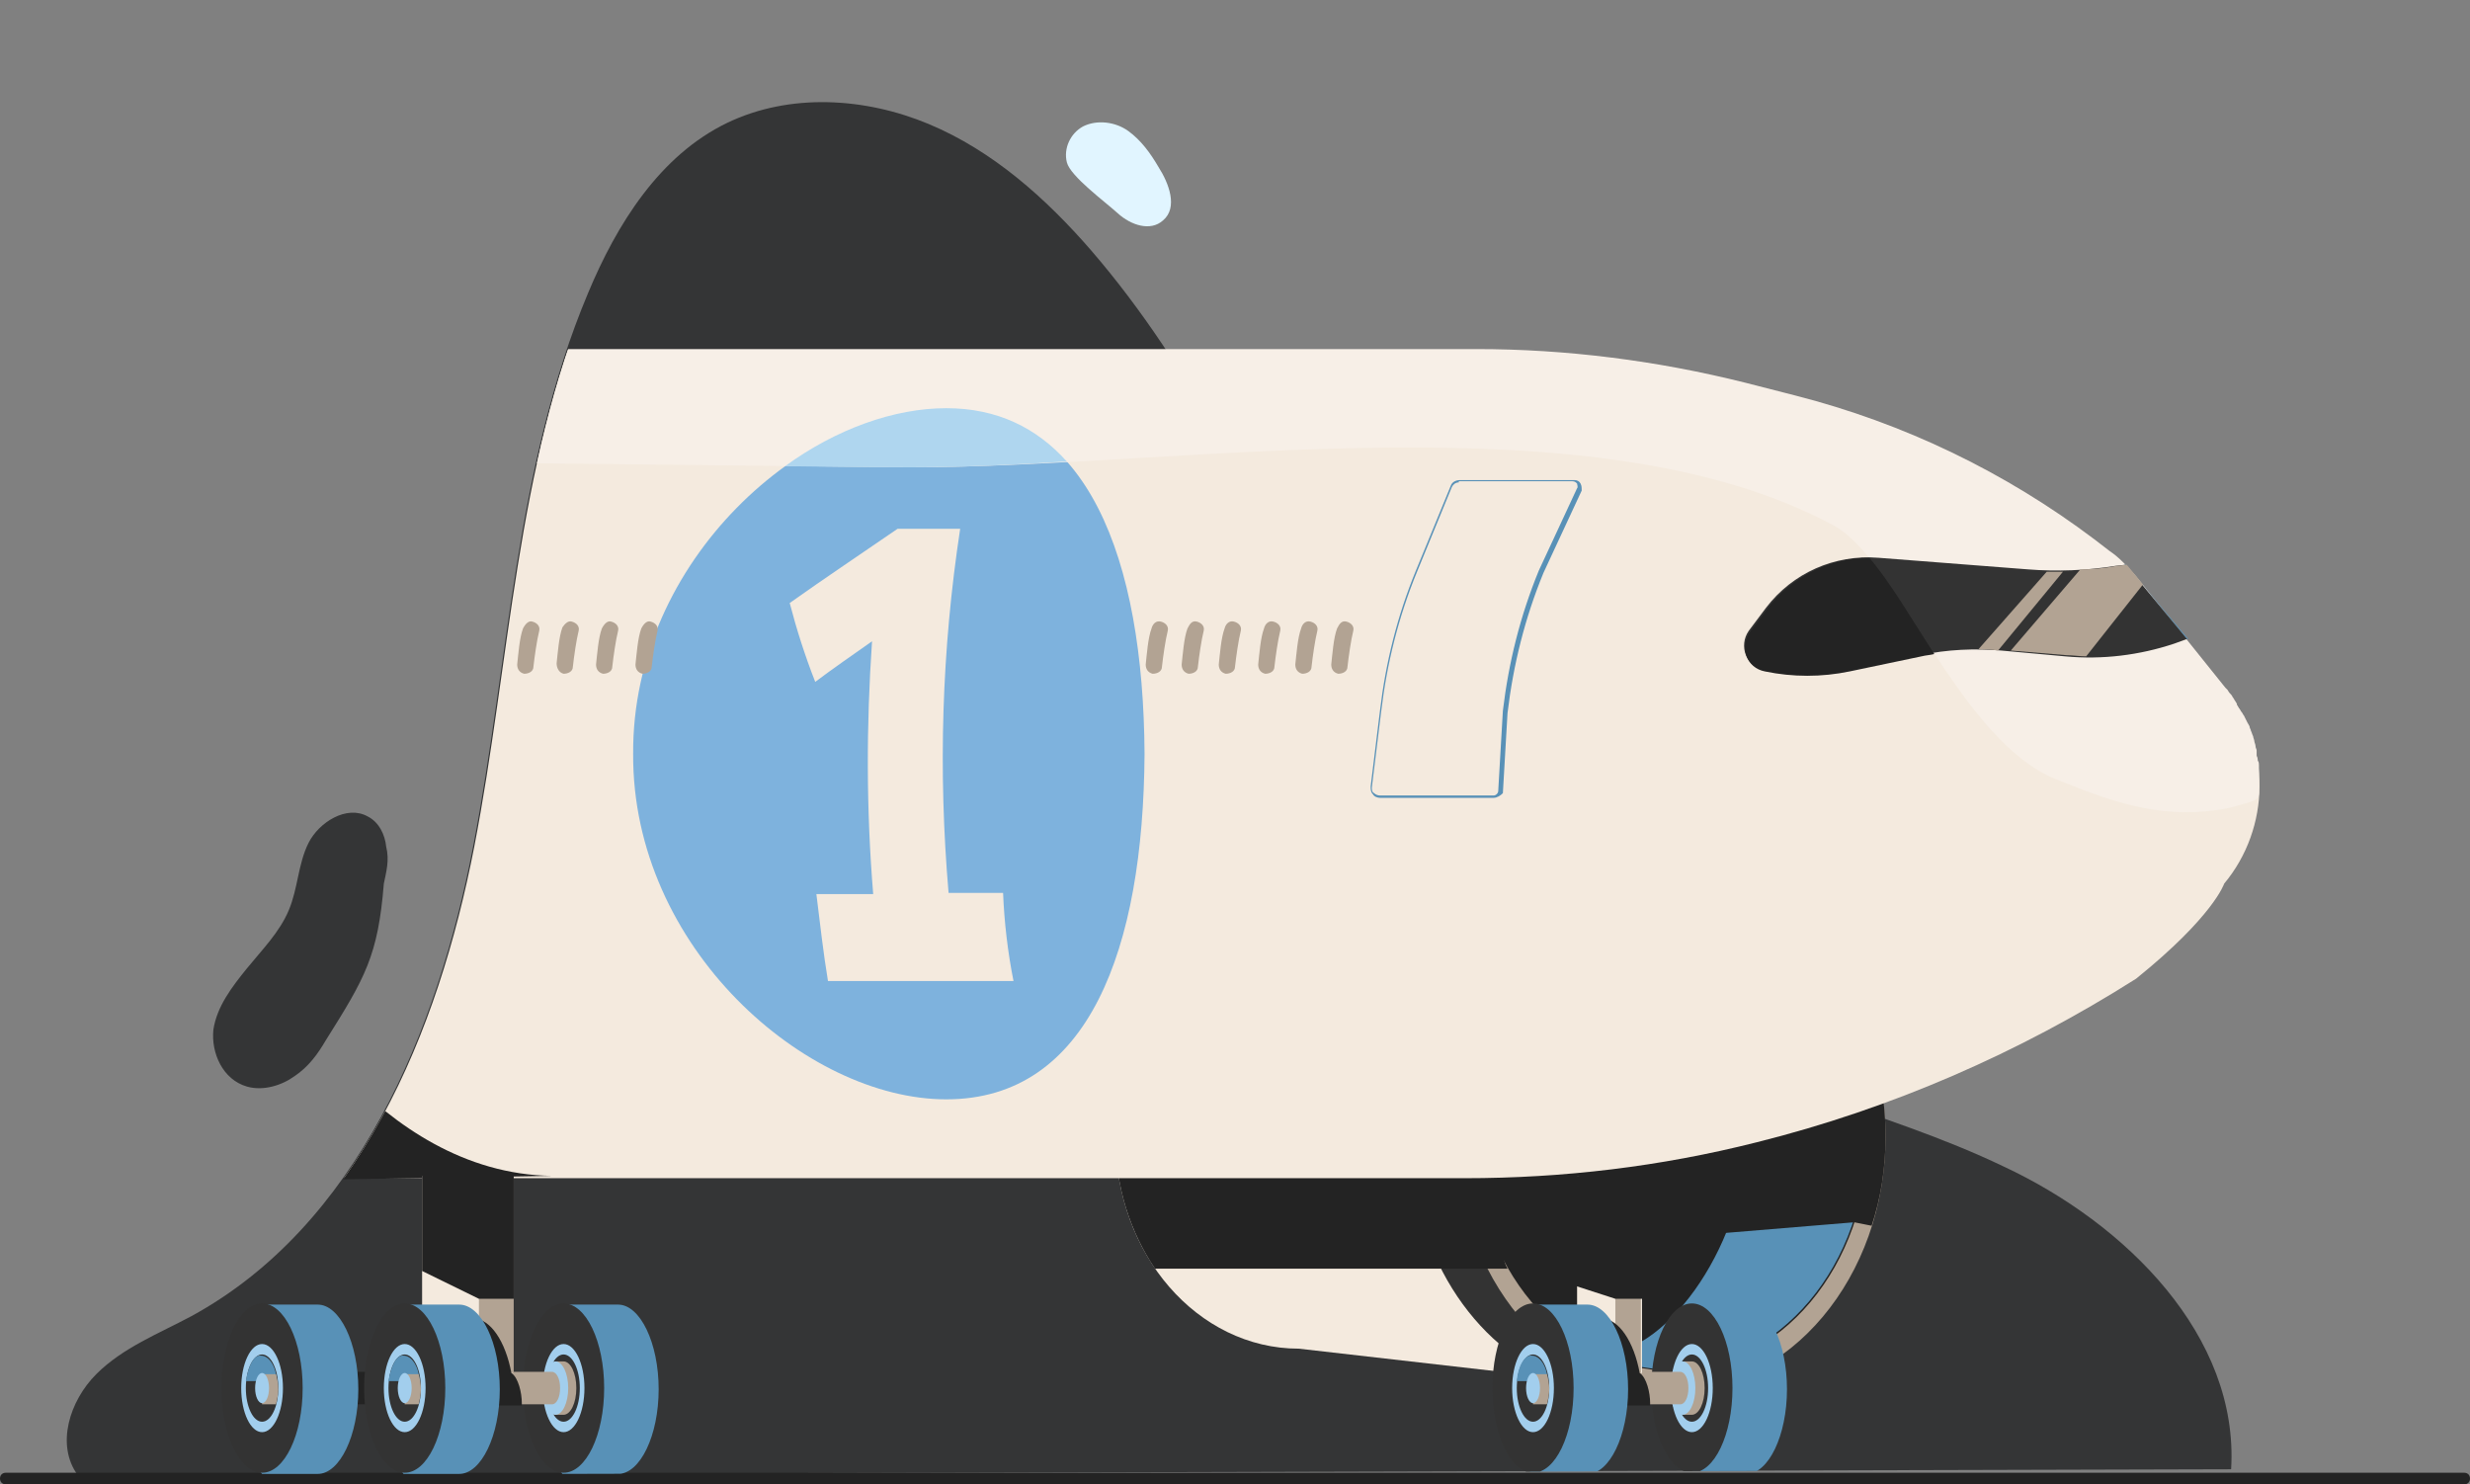 <?xml version="1.0" encoding="utf-8"?>
<!-- Generator: Adobe Illustrator 24.2.0, SVG Export Plug-In . SVG Version: 6.00 Build 0)  -->
<svg version="1.1" id="Layer_1" xmlns="http://www.w3.org/2000/svg" xmlns:xlink="http://www.w3.org/1999/xlink" x="0px" y="0px"
	 viewBox="0 0 213 128" style="enable-background:new 0 0 213 128;" xml:space="preserve">
<rect x="0" y="0" width="213" height="128" fill="#808080" stroke="none"/>
<style type="text/css">
	.st0{fill:#343536;}
	.st1{fill:#232323;}
	.st2{clip-path:url(#SVGID_2_);}
	.st3{fill:#F4EADE;}
	.st4{fill:#333333;}
	.st5{fill:#B2A393;}
	.st6{fill:#5891B7;}
	.st7{fill:#7EB2DD;}
	.st8{fill:#F7EFE7;}
	.st9{fill:#A2CEED;}
	.st10{clip-path:url(#SVGID_4_);}
	.st11{clip-path:url(#SVGID_6_);}
	.st12{fill:#AFD6EF;}
	.st13{fill:#E1F5FF;}
	.st14{fill:none;}
</style>
<g>
	<g>
		<path class="st0" d="M192.4,126.7c0.7-11.5-9.1-21.2-19.6-26.1c-10.4-5-22.2-7.1-32-13.2c-11.5-7.2-19.3-19-25.7-31
			s-12.1-24.5-21-34.8c-3.9-4.5-8.5-8.6-14-10.9s-12-2.7-17.4-0.1c-5.8,2.8-9.5,8.7-12,14.7c-6.3,15-6.8,31.7-9.9,47.7
			c-3.1,16-10,32.7-24.3,40.5c-2.8,1.5-5.9,2.7-8.2,5s-3.5,6.1-1.6,8.7"/>
	</g>
	<g>
		<g>
			<path class="st1" d="M212.5,128H0.5c-0.3,0-0.5-0.2-0.5-0.5s0.2-0.5,0.5-0.5h212c0.3,0,0.5,0.2,0.5,0.5S212.8,128,212.5,128z"/>
		</g>
	</g>
	<g>
		<g>
			<g>
				<defs>
					<path id="SVGID_1_" d="M211.4,126.7c0.7-11.5,0-108.6-10.4-113.5c-10.4-5-132.8-5.3-138.2-2.6c-5.8,2.8-9.5,8.7-12,14.7
						C44.5,40.3,44,57,40.9,73s-10,32.7-24.3,40.5c-2.8,1.5-5.9,2.7-8.2,5s-3.5,6.1-1.6,8.7"/>
				</defs>
				<clipPath id="SVGID_2_">
					<use xlink:href="#SVGID_1_"  style="overflow:visible;"/>
				</clipPath>
				<g class="st2">
					<g>
						<g>
							<ellipse class="st3" cx="112" cy="98.1" rx="15.8" ry="18.2"/>
						</g>
						<g>
							<polygon class="st3" points="112,80 144.1,75.8 143.5,119.9 112,116.3 							"/>
						</g>
						<g>
							<path class="st4" d="M144.1,76.5l-0.5,43.2c-0.4,0.1-0.8,0.2-1.3,0.2l-7.8-0.9c-7.5-2.8-12.9-11.2-12.9-21
								c0-9.5,5.1-17.6,12.2-20.7l8.8-1.1C143.1,76.2,143.6,76.3,144.1,76.5z"/>
						</g>
						<g>
							<ellipse class="st5" cx="144.1" cy="98" rx="18.5" ry="22"/>
						</g>
						<g>
							<ellipse class="st1" cx="144.1" cy="98" rx="17" ry="20.2"/>
						</g>
						<g>
							<path class="st6" d="M150.6,98c0-8.7-5.6-18.8-12.5-19c1.8-0.8,3.8-1.3,5.9-1.3c9.4,0,17,9.1,17,20.2
								c0,11.2-7.6,20.2-17,20.2c-2.1,0-4.1-0.5-5.9-1.3C144.1,116.6,150.6,106.7,150.6,98z"/>
						</g>
						<g>
							<path class="st1" d="M161.4,105.7c0.8-2.4,1.2-5,1.2-7.7c0-12.2-8.3-22-18.5-22l0,0v-0.1L112,80c-8.7,0-15.8,8.1-15.8,18.2
								c0,4.2,1.3,8.1,3.4,11.2H130c-1.6-3,3.3-1.8,3.3-1.8l26.6-2.2L161.4,105.7z"/>
						</g>
					</g>
					<g>
						<path class="st3" d="M127.3,30.2h-323.7c-2.1,0-4.1,0.9-5.6,2.4l0,0c-3.4,3.5-2.6,6.5,1.5,9.1l21.2,13.2
							c46.2,28.7,64.8,46.7,142,46.7h163.6c8.5,0,16.9-1,25.2-3.1l0,0c11.6-2.9,22.6-7.7,32.7-14.1l0,0c6.7-5.4,7.6-8.2,7.6-8.2
							c4-4.8,4.1-11.9,0.1-16.8l-7.7-9.6c-0.7-0.8-1.4-1.6-2.3-2.2l-1.3-1c-7.7-5.8-16.4-10-25.8-12.4l-4.3-1.1
							C142.9,31.1,135.1,30.2,127.3,30.2z"/>
					</g>
					<g>
						<g>
							<path class="st7" d="M54.6,65c-0.1-16.8,14.9-29.8,27-29.8c12.2,0,17,13,17.1,29.8c-0.1,16.8-4.8,29.8-17.1,29.8
								C69.5,94.8,54.5,81.7,54.6,65z"/>
						</g>
						<g>
							<g>
								<path class="st3" d="M70.4,77.1c1.6,0,3.3,0,4.9,0c-0.6-7.3-0.6-14.5-0.1-21.8c-1.7,1.2-3.3,2.3-4.9,3.5
									c-0.9-2.3-1.6-4.5-2.2-6.8c3.1-2.2,6.1-4.2,9.3-6.4c1.7,0,3.6,0,5.4,0c-1.6,10.5-1.9,20.9-1,31.4c1.6,0,3.1,0,4.7,0
									c0.1,2.5,0.4,5.1,0.9,7.6c-5.4,0-10.6,0-16,0C71,82.2,70.7,79.5,70.4,77.1z"/>
							</g>
						</g>
					</g>
					<g>
						<path class="st8" d="M-201.9,32.5c-1.1,1.1-1.7,2.2-2,3.2c-0.5,1.7,282.4,4.6,282.4,4.6c23.7,0,58.8-6.2,79.6,5
							c5.5,2.9,10.8,18.5,19.2,21.9c5.4,2.2,9.5,3.5,14.8,2.5c2.1-0.6,2.7-0.6,2.7-1.3c0-0.2,0-0.4,0-0.7l0,0c0-0.1,0-0.3,0-0.4
							s0-0.2,0-0.4c0-0.1,0-0.2,0-0.2v-0.1c0-0.1,0-0.1,0-0.2s0-0.3,0-0.4s0-0.3-0.1-0.4c0-0.1,0-0.2-0.1-0.4c0-0.1,0-0.2,0-0.2
							v-0.1c0-0.1,0-0.1,0-0.2s-0.1-0.2-0.1-0.4c0-0.1-0.1-0.3-0.1-0.4s-0.1-0.3-0.1-0.4c-0.1-0.2-0.1-0.3-0.2-0.5
							c0-0.1-0.1-0.2-0.1-0.3s-0.1-0.2-0.2-0.4c-0.1-0.2-0.2-0.4-0.3-0.6c-0.1-0.1-0.1-0.2-0.2-0.3c-0.1-0.1-0.1-0.2-0.2-0.3
							c-0.1-0.1-0.1-0.2-0.2-0.3l0,0c0,0,0,0,0-0.1c-0.1-0.2-0.2-0.3-0.3-0.5c-0.1-0.1-0.1-0.2-0.2-0.3c-0.1-0.1-0.2-0.2-0.3-0.4
							c-0.1-0.1-0.1-0.1-0.2-0.2l-7.7-9.6c-0.7-0.8-1.4-1.6-2.3-2.2l-1.3-1c-7.7-5.8-16.4-10-25.8-12.4l-4.3-1.1
							c-7.6-1.9-15.4-2.9-23.2-2.9h-13.4h-310.2C-198.4,30.2-200.4,31-201.9,32.5L-201.9,32.5z"/>
					</g>
					<g>
						<path class="st4" d="M162,48.1l12.9,1c2.5,0.2,5,0.1,7.5-0.3l0.9-0.1l5.3,6.4l-1.1,0.4c-3,1-6.2,1.4-9.4,1.1l-5.5-0.5
							c-2.3-0.2-4.7-0.1-7,0.4l-6.2,1.3c-2.4,0.5-4.9,0.5-7.3,0l0,0c-1.5-0.3-2.2-2.1-1.3-3.4l1.5-2C154.6,49.4,158.2,47.8,162,48.1
							z"/>
					</g>
					<g>
						<g>
							<polygon class="st6" points="188.6,55.1 188.7,55.1 184.6,50.2 							"/>
						</g>
						<g>
							<path class="st6" d="M183.9,49.4l-0.6-0.7h-0.1C183.5,48.9,183.7,49.2,183.9,49.4z"/>
						</g>
						<g>
							<path class="st1" d="M161.2,48.1c-3.4,0-6.7,1.6-8.8,4.4l-1.5,2c-0.9,1.3-0.3,3.1,1.3,3.4c2.4,0.5,4.9,0.5,7.3,0l6.2-1.3
								c0.4-0.1,0.7-0.1,1.1-0.2C164.8,53.3,163,50.2,161.2,48.1z"/>
						</g>
					</g>
					<g>
						<path class="st6" d="M128.8,68.8H119c-0.2,0-0.5-0.1-0.6-0.3c-0.2-0.2-0.2-0.4-0.2-0.7l0.8-6.5c0.5-4.2,1.5-8.2,3.1-12.1
							l3-7.3c0.1-0.3,0.4-0.5,0.8-0.5h9.9c0.2,0,0.4,0.1,0.5,0.3s0.1,0.4,0.1,0.6l-3.3,7.1c-1.6,3.9-2.6,7.9-3.1,12.1l-0.4,6.9
							C129.4,68.6,129.1,68.8,128.8,68.8z M125.8,41.6c-0.3,0-0.5,0.2-0.6,0.4l-3,7.3c-1.6,3.9-2.6,7.9-3.1,12.1l-0.8,6.5
							c0,0.2,0,0.4,0.2,0.5c0.1,0.1,0.3,0.2,0.5,0.2h9.8c0.2,0,0.4-0.2,0.4-0.4l0.4-6.9c0.5-4.2,1.5-8.2,3.1-12.1l3.3-7.1
							c0.1-0.1,0-0.3,0-0.4c-0.1-0.1-0.2-0.2-0.4-0.2h-9.8V41.6z"/>
					</g>
					<g>
						<path class="st1" d="M47.6,101.4c-15.2-0.2-24.1-17.2-24.1-17.2l-48.8,9.4c0,0,3.6,8.5,18.8,8.5S47.6,101.4,47.6,101.4z"/>
					</g>
					<g>
						<g>
							<path class="st5" d="M22.9,85.8c0,0-0.1,0-0.1,0.1C22.8,85.8,22.8,85.8,22.9,85.8z"/>
						</g>
						<g>
							<path class="st5" d="M22.7,85.8h-0.1C22.6,85.9,22.6,85.9,22.7,85.8z"/>
						</g>
						<g>
							<path class="st5" d="M18.4,86.2l3.9-0.4c0.1,0,0.1,0,0.2,0c-0.1,0-0.1,0-0.2,0L18.4,86.2z"/>
						</g>
						<g>
							<g>
								<path class="st5" d="M23.1,84l-2.2-2c-3.9-3.6-8.5-6.5-13.6-8.3C3.7,72.4-0.5,72.2-4.4,72l-51.4-1.8l-235-10l-0.2,1.7
									l175.4,13.9c22,0.3,42.2,1,59.8,1.7c18.3,0.7,33.8,1.3,45.3,1.1c12.6-0.2,28.8,5.3,33.6,7C23.5,85.2,23.6,84.5,23.1,84z"/>
							</g>
							<g>
								<path class="st5" d="M23,85.6L23,85.6c-0.1,0-0.1,0.1-0.2,0.1C23,85.7,23,85.7,23,85.6z"/>
							</g>
						</g>
						<g>
							<path class="st6" d="M22.9,85.7C22.9,85.8,22.9,85.8,22.9,85.7C22.9,85.8,22.9,85.8,22.9,85.7z"/>
						</g>
						<g>
							<path class="st6" d="M22.7,85.8L22.7,85.8L22.7,85.8z"/>
						</g>
						<g>
							<path class="st6" d="M22.5,85.9L22.5,85.9L22.5,85.9z"/>
						</g>
						<g>
							<path class="st6" d="M7.5,88.2c2.1-0.8,4.3-1.4,7-1.6l3.9-0.4l-3.9,0.4C11.8,86.7,9.6,87.3,7.5,88.2z"/>
						</g>
						<g>
							<path class="st1" d="M22.7,85.8L22.7,85.8c0.1,0,0.1-0.1,0.2-0.1l0,0c0.1,0,0.1-0.1,0.2-0.1C18.3,83.9,4.6,76-8,76.2
								c-11.5,0.2-42-0.9-60.3-1.6l12.5,18.1l3.1,0.1l22.5,0.5c0.8,0.1,1.5,0.2,2.4,0.3c0.8,0.1,1.7,0.1,2.5,0.2
								c7.5,0.5,16.6,0.3,21.8-1.1c0.9-0.2,25.8-6.7,25.8-6.7c0.1,0,0.1,0,0.2,0c0,0,0,0,0.1,0C22.6,85.9,22.6,85.9,22.7,85.8z"/>
						</g>
					</g>
					<g>
						<g>
							<path class="st5" d="M23,85.6L23,85.6c-0.1,0-0.1,0.1-0.2,0.1C23,85.7,23,85.7,23,85.6z"/>
						</g>
					</g>
					<g>
						<g>
							<path class="st5" d="M173.4,56.1l4.8,0.4c0.6,0,1.1,0.1,1.7,0.1l4.9-6.2l-1.4-1.7l-0.9,0.1c-1,0.2-2.1,0.3-3.1,0.3
								L173.4,56.1z"/>
						</g>
						<g>
							<path class="st5" d="M170.6,56c0.6,0,1.1,0,1.7,0.1l5.6-6.8c-0.5,0-0.9,0-1.4,0L170.6,56z"/>
						</g>
					</g>
					<g>
						<g>
							<g>
								<g>
									<ellipse class="st9" cx="36.3" cy="119.7" rx="1.8" ry="3.8"/>
								</g>
								<g>
									<ellipse class="st4" cx="36.3" cy="119.7" rx="1.4" ry="2.9"/>
								</g>
								<g>
									<path class="st5" d="M35.2,119.7c0-1,0-2,0.4-2.3c0,0,0.6,0,0.7,0c0.6,0,1.1,1,1.1,2.3s-0.5,2.3-1.1,2.3
										c-0.1,0-0.8,0-0.8,0C35.1,121.8,35.2,120.8,35.2,119.7z"/>
								</g>
								<g>
									<ellipse class="st9" cx="35.6" cy="119.7" rx="1.1" ry="2.3"/>
								</g>
								<g>
									<path class="st1" d="M29.5,119.7c0-0.6,0-1.2,0.2-1.4c0,0,5.5,0,5.6,0c0.4,0,0.7,0.6,0.7,1.4s-0.3,1.4-0.7,1.4
										c-0.1,0-5.6,0-5.6,0C29.5,120.9,29.5,120.4,29.5,119.7z"/>
								</g>
							</g>
							<g>
								<ellipse class="st9" cx="29.8" cy="119.7" rx="0.7" ry="1.4"/>
							</g>
							<g>
								<g>
									<path class="st6" d="M23.9,119.7c0-2.7-2.6-6-1.6-7.2c0,0,4.4,0,5.1,0c1.9,0,3.5,3.3,3.5,7.3s-1.6,7.3-3.5,7.3
										c-0.5,0-4.8,0-4.8,0C21.4,125.9,23.9,122.7,23.9,119.7z"/>
								</g>
								<g>
									<ellipse class="st4" cx="22.6" cy="119.7" rx="3.5" ry="7.3"/>
								</g>
								<g>
									<ellipse class="st9" cx="22.6" cy="119.7" rx="1.8" ry="3.8"/>
								</g>
								<g>
									<ellipse class="st4" cx="22.6" cy="119.7" rx="1.4" ry="2.9"/>
								</g>
								<g>
									<path class="st6" d="M21.2,119.1h2.7c-0.1-1.3-0.7-2.2-1.4-2.2C21.9,116.8,21.4,117.8,21.2,119.1z"/>
								</g>
								<g>
									<path class="st5" d="M22.6,121.1h1.2c0.1-0.4,0.2-0.9,0.2-1.3c0-0.5-0.1-0.9-0.2-1.3h-1.2V121.1z"/>
								</g>
								<g>
									<ellipse class="st9" cx="22.6" cy="119.7" rx="0.6" ry="1.3"/>
								</g>
							</g>
						</g>
						<g>
							<g>
								<g>
									<path class="st6" d="M49.8,119.7c0-2.7-2.6-6-1.6-7.2c0,0,4.4,0,5.1,0c1.9,0,3.5,3.3,3.5,7.3s-1.6,7.3-3.5,7.3
										c-0.5,0-4.8,0-4.8,0C47.4,125.9,49.8,122.7,49.8,119.7z"/>
								</g>
								<g>
									<ellipse class="st4" cx="48.6" cy="119.7" rx="3.5" ry="7.3"/>
								</g>
								<g>
									<ellipse class="st9" cx="48.6" cy="119.7" rx="1.8" ry="3.8"/>
								</g>
								<g>
									<ellipse class="st4" cx="48.6" cy="119.7" rx="1.4" ry="2.9"/>
								</g>
								<g>
									<path class="st5" d="M47.5,119.7c0-1,0-2,0.4-2.3c0,0,0.6,0,0.7,0c0.6,0,1.1,1,1.1,2.3s-0.5,2.3-1.1,2.3
										c-0.1,0-0.8,0-0.8,0C47.4,121.8,47.5,120.8,47.5,119.7z"/>
								</g>
								<g>
									<ellipse class="st9" cx="47.9" cy="119.7" rx="1.1" ry="2.3"/>
								</g>
								<g>
									<path class="st5" d="M41.8,119.7c0-0.6,0-1.2,0.2-1.4c0,0,5.5,0,5.6,0c0.4,0,0.7,0.6,0.7,1.4s-0.3,1.4-0.7,1.4
										c-0.1,0-5.6,0-5.6,0C41.8,120.9,41.8,120.4,41.8,119.7z"/>
								</g>
								<g>
									<rect x="36.4" y="101.4" class="st3" width="7.8" height="17"/>
								</g>
								<g>
									<rect x="41.3" y="101.4" class="st5" width="3" height="17"/>
								</g>
								<g>
									<g>
										<g>
											<defs>
												<path id="SVGID_3_" d="M47.6,118.4c0,0-1.8,0-3.4,0v-16.9l0,0h-3l0,0h-4.8v17h4.8H42c-0.2,0.2-0.2,0.8-0.2,1.3
													c0,0.6-0.1,1.2,0.2,1.4c0,0,5.5,0,5.6,0c0.4,0,0.7-0.6,0.7-1.4S48,118.4,47.6,118.4z"/>
											</defs>
											<clipPath id="SVGID_4_">
												<use xlink:href="#SVGID_3_"  style="overflow:visible;"/>
											</clipPath>
											<g class="st10">
												<path class="st1" d="M37.3,120.9c0-2.7-2.6-6-1.6-7.2c0,0,4.4,0,5.1,0c1.5,0,2.8,2,3.3,4.7c0.6,0.4,0.9,1.7,0.9,2.6
													c0,4-2.2,7.3-4.1,7.3c-0.5,0-4.8,0-4.8,0C34.8,127.1,37.3,123.9,37.3,120.9z"/>
											</g>
										</g>
									</g>
								</g>
							</g>
							<g>
								<ellipse class="st9" cx="42.1" cy="119.7" rx="0.7" ry="1.4"/>
							</g>
							<g>
								<g>
									<path class="st6" d="M36.1,119.7c0-2.7-2.6-6-1.6-7.2c0,0,4.4,0,5.1,0c1.9,0,3.5,3.3,3.5,7.3s-1.6,7.3-3.5,7.3
										c-0.5,0-4.8,0-4.8,0C33.7,125.9,36.1,122.7,36.1,119.7z"/>
								</g>
								<g>
									<ellipse class="st4" cx="34.9" cy="119.7" rx="3.5" ry="7.3"/>
								</g>
								<g>
									<ellipse class="st9" cx="34.9" cy="119.7" rx="1.8" ry="3.8"/>
								</g>
								<g>
									<ellipse class="st4" cx="34.9" cy="119.7" rx="1.4" ry="2.9"/>
								</g>
								<g>
									<path class="st6" d="M33.5,119.1h2.7c-0.1-1.3-0.7-2.2-1.4-2.2C34.2,116.8,33.7,117.8,33.5,119.1z"/>
								</g>
								<g>
									<path class="st5" d="M34.9,121.1h1.2c0.1-0.4,0.2-0.9,0.2-1.3c0-0.5-0.1-0.9-0.2-1.3h-1.2V121.1z"/>
								</g>
								<g>
									<ellipse class="st9" cx="34.9" cy="119.7" rx="0.6" ry="1.3"/>
								</g>
							</g>
						</g>
						<g>
							<polygon class="st1" points="44.3,112 41.3,112 36.4,109.6 36.4,101.3 44.3,101.3 							"/>
						</g>
					</g>
					<g>
						<g>
							<g>
								<g>
									<path class="st6" d="M147.1,119.7c0-2.7-2.6-6-1.6-7.2c0,0,4.4,0,5.1,0c1.9,0,3.5,3.3,3.5,7.3s-1.6,7.3-3.5,7.3
										c-0.5,0-4.8,0-4.8,0C144.6,125.9,147.1,122.7,147.1,119.7z"/>
								</g>
								<g>
									<ellipse class="st4" cx="145.9" cy="119.7" rx="3.5" ry="7.3"/>
								</g>
								<g>
									<ellipse class="st9" cx="145.9" cy="119.7" rx="1.8" ry="3.8"/>
								</g>
								<g>
									<ellipse class="st4" cx="145.9" cy="119.7" rx="1.4" ry="2.9"/>
								</g>
								<g>
									<path class="st5" d="M144.8,119.7c0-1,0-2,0.4-2.3c0,0,0.6,0,0.7,0c0.6,0,1.1,1,1.1,2.3s-0.5,2.3-1.1,2.3
										c-0.1,0-0.8,0-0.8,0C144.6,121.8,144.8,120.8,144.8,119.7z"/>
								</g>
								<g>
									<ellipse class="st9" cx="145.1" cy="119.7" rx="1.1" ry="2.3"/>
								</g>
								<g>
									<path class="st5" d="M139.1,119.7c0-0.6,0-1.2,0.2-1.4c0,0,5.5,0,5.6,0c0.4,0,0.7,0.6,0.7,1.4s-0.3,1.4-0.7,1.4
										c-0.1,0-5.6,0-5.6,0C139,120.9,139.1,120.4,139.1,119.7z"/>
								</g>
								<g>
									<rect x="136" y="101.4" class="st3" width="5.6" height="17"/>
								</g>
								<g>
									<rect x="139.3" y="101.4" class="st5" width="2.2" height="17"/>
								</g>
								<g>
									<g>
										<g>
											<defs>
												<path id="SVGID_5_" d="M144.9,118.4c0,0-1.8,0-3.4,0v-16.9l0,0h-3l0,0h-4.8v17h4.8h0.8c-0.2,0.2-0.2,0.8-0.2,1.3
													c0,0.6-0.1,1.2,0.2,1.4c0,0,5.5,0,5.6,0c0.4,0,0.7-0.6,0.7-1.4S145.3,118.4,144.9,118.4z"/>
											</defs>
											<clipPath id="SVGID_6_">
												<use xlink:href="#SVGID_5_"  style="overflow:visible;"/>
											</clipPath>
											<g class="st11">
												<path class="st1" d="M134.6,120.9c0-2.7-2.6-6-1.6-7.2c0,0,4.4,0,5.1,0c1.5,0,2.8,2,3.3,4.7c0.6,0.4,0.9,1.7,0.9,2.6
													c0,4-2.2,7.3-4.1,7.3c-0.5,0-4.8,0-4.8,0C132.1,127.1,134.6,123.9,134.6,120.9z"/>
											</g>
										</g>
									</g>
								</g>
							</g>
							<g>
								<ellipse class="st9" cx="139.3" cy="119.7" rx="0.7" ry="1.4"/>
							</g>
							<g>
								<g>
									<path class="st6" d="M133.4,119.7c0-2.7-2.6-6-1.6-7.2c0,0,4.4,0,5.1,0c1.9,0,3.5,3.3,3.5,7.3s-1.6,7.3-3.5,7.3
										c-0.5,0-4.8,0-4.8,0C130.9,125.9,133.4,122.7,133.4,119.7z"/>
								</g>
								<g>
									<ellipse class="st4" cx="132.2" cy="119.7" rx="3.5" ry="7.3"/>
								</g>
								<g>
									<ellipse class="st9" cx="132.2" cy="119.7" rx="1.8" ry="3.8"/>
								</g>
								<g>
									<ellipse class="st4" cx="132.2" cy="119.7" rx="1.4" ry="2.9"/>
								</g>
								<g>
									<path class="st6" d="M130.8,119.1h2.7c-0.1-1.3-0.7-2.2-1.4-2.2C131.5,116.8,130.9,117.8,130.8,119.1z"/>
								</g>
								<g>
									<path class="st5" d="M132.2,121.1h1.2c0.1-0.4,0.2-0.9,0.2-1.3c0-0.5-0.1-0.9-0.2-1.3h-1.2V121.1z"/>
								</g>
								<g>
									<ellipse class="st9" cx="132.2" cy="119.7" rx="0.6" ry="1.3"/>
								</g>
							</g>
						</g>
						<g>
							<polygon class="st1" points="142,112 139.3,112 135.6,110.8 135.6,101.4 142,101.3 							"/>
						</g>
					</g>
					<g>
						<path class="st5" d="M21.7,53.6L21.7,53.6c0.4,0.1,0.7,0.4,0.6,0.8c-0.2,0.8-0.4,2.2-0.5,3.1c0,0.4-0.4,0.6-0.8,0.6l0,0
							c-0.4-0.1-0.6-0.4-0.6-0.8c0.1-0.9,0.2-2.3,0.5-3.1C21.1,53.8,21.4,53.5,21.7,53.6z"/>
					</g>
					<g>
						<path class="st5" d="M25.1,53.6L25.1,53.6c0.4,0.1,0.7,0.4,0.6,0.8c-0.2,0.8-0.4,2.2-0.5,3.1c0,0.4-0.4,0.6-0.8,0.6l0,0
							c-0.4-0.1-0.6-0.4-0.6-0.8c0.1-0.9,0.2-2.3,0.5-3.1C24.4,53.8,24.7,53.5,25.1,53.6z"/>
					</g>
					<g>
						<path class="st5" d="M18.6,53.6L18.6,53.6c0.4,0.1,0.7,0.4,0.6,0.8c-0.2,0.8-0.4,2.2-0.5,3.1c0,0.4-0.4,0.6-0.8,0.6l0,0
							c-0.4-0.1-0.6-0.4-0.6-0.8c0.1-0.9,0.2-2.3,0.5-3.1C17.9,53.8,18.2,53.5,18.6,53.6z"/>
					</g>
					<g>
						<path class="st5" d="M15.4,53.6L15.4,53.6c0.4,0.1,0.7,0.4,0.6,0.8c-0.2,0.8-0.4,2.2-0.5,3.1c0,0.4-0.4,0.6-0.8,0.6l0,0
							c-0.4-0.1-0.6-0.4-0.6-0.8c0.1-0.9,0.2-2.3,0.5-3.1C14.8,53.8,15,53.5,15.4,53.6z"/>
					</g>
					<g>
						<path class="st5" d="M12.2,53.6L12.2,53.6c0.4,0.1,0.7,0.4,0.6,0.8c-0.2,0.8-0.4,2.2-0.5,3.1c0,0.4-0.4,0.6-0.8,0.6l0,0
							c-0.4-0.1-0.6-0.4-0.6-0.8c0.1-0.9,0.2-2.3,0.5-3.1C11.6,53.8,11.9,53.5,12.2,53.6z"/>
					</g>
					<g>
						<path class="st5" d="M5.1,53.6L5.1,53.6c0.4,0.1,0.7,0.4,0.6,0.8c-0.2,0.8-0.4,2.2-0.5,3.1c0,0.4-0.4,0.6-0.8,0.6l0,0
							C4,58,3.7,57.6,3.8,57.2c0.1-0.9,0.2-2.3,0.5-3.1C4.5,53.8,4.7,53.5,5.1,53.6z"/>
					</g>
					<g>
						<path class="st5" d="M1.9,53.6L1.9,53.6c0.4,0.1,0.7,0.4,0.6,0.8c-0.2,0.8-0.4,2.2-0.5,3.1c0,0.4-0.4,0.6-0.8,0.6l0,0
							c-0.4-0.1-0.6-0.4-0.6-0.8c0.1-0.9,0.2-2.3,0.5-3.1C1.3,53.8,1.6,53.5,1.9,53.6z"/>
					</g>
					<g>
						<path class="st5" d="M106.4,53.6L106.4,53.6c0.4,0.1,0.7,0.4,0.6,0.8c-0.2,0.8-0.4,2.2-0.5,3.1c0,0.4-0.4,0.6-0.8,0.6l0,0
							c-0.4-0.1-0.6-0.4-0.6-0.8c0.1-0.9,0.2-2.3,0.5-3.1C105.7,53.8,106,53.5,106.4,53.6z"/>
					</g>
					<g>
						<path class="st5" d="M103.2,53.6L103.2,53.6c0.4,0.1,0.7,0.4,0.6,0.8c-0.2,0.8-0.4,2.2-0.5,3.1c0,0.4-0.4,0.6-0.8,0.6l0,0
							c-0.4-0.1-0.6-0.4-0.6-0.8c0.1-0.9,0.2-2.3,0.5-3.1C102.6,53.8,102.8,53.5,103.2,53.6z"/>
					</g>
					<g>
						<path class="st5" d="M100.1,53.6L100.1,53.6c0.4,0.1,0.7,0.4,0.6,0.8c-0.2,0.8-0.4,2.2-0.5,3.1c0,0.4-0.4,0.6-0.8,0.6l0,0
							c-0.4-0.1-0.6-0.4-0.6-0.8c0.1-0.9,0.2-2.3,0.5-3.1C99.4,53.8,99.7,53.5,100.1,53.6z"/>
					</g>
					<g>
						<path class="st5" d="M116.1,53.6L116.1,53.6c0.4,0.1,0.7,0.4,0.6,0.8c-0.2,0.8-0.4,2.2-0.5,3.1c0,0.4-0.4,0.6-0.8,0.6l0,0
							c-0.4-0.1-0.6-0.4-0.6-0.8c0.1-0.9,0.2-2.3,0.5-3.1C115.5,53.8,115.7,53.5,116.1,53.6z"/>
					</g>
					<g>
						<path class="st5" d="M113,53.6L113,53.6c0.4,0.1,0.7,0.4,0.6,0.8c-0.2,0.8-0.4,2.2-0.5,3.1c0,0.4-0.4,0.6-0.8,0.6l0,0
							c-0.4-0.1-0.6-0.4-0.6-0.8c0.1-0.9,0.2-2.3,0.5-3.1C112.3,53.8,112.6,53.5,113,53.6z"/>
					</g>
					<g>
						<path class="st5" d="M109.8,53.6L109.8,53.6c0.4,0.1,0.7,0.4,0.6,0.8c-0.2,0.8-0.4,2.2-0.5,3.1c0,0.4-0.4,0.6-0.8,0.6l0,0
							c-0.4-0.1-0.6-0.4-0.6-0.8c0.1-0.9,0.2-2.3,0.5-3.1C109.1,53.8,109.4,53.5,109.8,53.6z"/>
					</g>
					<g>
						<path class="st5" d="M56.1,53.6L56.1,53.6c0.4,0.1,0.7,0.4,0.6,0.8c-0.2,0.8-0.4,2.2-0.5,3.1c0,0.4-0.4,0.6-0.8,0.6l0,0
							c-0.4-0.1-0.6-0.4-0.6-0.8c0.1-0.9,0.2-2.3,0.5-3.1C55.5,53.8,55.8,53.5,56.1,53.6z"/>
					</g>
					<g>
						<path class="st5" d="M52.7,53.6L52.7,53.6c0.4,0.1,0.7,0.4,0.6,0.8c-0.2,0.8-0.4,2.2-0.5,3.1c0,0.4-0.4,0.6-0.8,0.6l0,0
							c-0.4-0.1-0.6-0.4-0.6-0.8c0.1-0.9,0.2-2.3,0.5-3.1C52.1,53.8,52.4,53.5,52.7,53.6z"/>
					</g>
					<g>
						<path class="st5" d="M49.3,53.6L49.3,53.6c0.4,0.1,0.7,0.4,0.6,0.8c-0.2,0.8-0.4,2.2-0.5,3.1c0,0.4-0.4,0.6-0.8,0.6l0,0
							C48.2,58,48,57.6,48,57.2c0.1-0.9,0.2-2.3,0.5-3.1C48.7,53.8,49,53.5,49.3,53.6z"/>
					</g>
					<g>
						<path class="st5" d="M45.9,53.6L45.9,53.6c0.4,0.1,0.7,0.4,0.6,0.8c-0.2,0.8-0.4,2.2-0.5,3.1c0,0.4-0.4,0.6-0.8,0.6l0,0
							c-0.4-0.1-0.6-0.4-0.6-0.8c0.1-0.9,0.2-2.3,0.5-3.1C45.3,53.8,45.6,53.5,45.9,53.6z"/>
					</g>
					<g>
						<path class="st5" d="M42.6,53.6L42.6,53.6c0.4,0.1,0.7,0.4,0.6,0.8c-0.2,0.8-0.4,2.2-0.5,3.1c0,0.4-0.4,0.6-0.8,0.6l0,0
							c-0.4-0.1-0.6-0.4-0.6-0.8c0.1-0.9,0.2-2.3,0.5-3.1C41.9,53.8,42.2,53.5,42.6,53.6z"/>
					</g>
					<g>
						<path class="st6" d="M36.9,68.8h-9.8c-0.2,0-0.5-0.1-0.6-0.3c-0.2-0.2-0.2-0.4-0.2-0.7l0.8-6.5c0.5-4.2,1.5-8.2,3.1-12.1
							l3-7.3c0.1-0.3,0.4-0.5,0.8-0.5h9.9c0.2,0,0.4,0.1,0.5,0.3s0.1,0.4,0.1,0.6l-3.5,7c-1.6,3.9-2.6,7.9-3.1,12.1l-0.4,6.9
							C37.4,68.6,37.2,68.8,36.9,68.8z M33.8,41.6c-0.3,0-0.5,0.2-0.6,0.4l-3,7.3c-1.6,3.9-2.6,7.9-3.1,12.1l-0.8,6.5
							c0,0.2,0,0.4,0.2,0.5c0.1,0.1,0.3,0.2,0.5,0.2h9.8c0.2,0,0.4-0.2,0.4-0.4l0.4-6.9c0.5-4.2,1.5-8.2,3.1-12.1l3.3-7.1
							c0.1-0.1,0-0.3,0-0.4c-0.1-0.1-0.2-0.2-0.4-0.2h-9.8C33.8,41.5,33.8,41.6,33.8,41.6z"/>
					</g>
					<g>
						<path class="st12" d="M81.6,35.2c-4.5,0-9.5,1.8-13.9,5c6.9,0.1,10.8,0.1,10.8,0.1c4.2,0,8.8-0.2,13.5-0.5
							C89.4,36.9,86,35.2,81.6,35.2z"/>
					</g>
				</g>
			</g>
		</g>
	</g>
	<g>
		<path class="st0" d="M33.1,76.2c-0.5,6.2-1.6,8.1-5,13.5c-0.7,1.2-1.5,2.3-2.7,3.1c-1.1,0.8-2.7,1.3-4.1,0.9
			c-2.1-0.6-3.1-2.9-2.9-4.9c0.3-2,1.6-3.7,2.9-5.3c1.3-1.6,2.8-3.1,3.6-5c0.8-1.9,0.8-4,1.7-5.8c0.9-1.8,3.3-3.3,5.1-2.3
			c1,0.5,1.5,1.6,1.6,2.6C33.6,74.2,33.3,75.2,33.1,76.2z"/>
	</g>
	<g>
		<path class="st13" d="M96.4,18.4c1.1,1,2.8,1.6,3.9,0.6c1.3-1.1,0.5-3.2-0.4-4.6c-0.7-1.2-1.5-2.3-2.6-3.1s-2.7-1-3.9-0.4
			c-1.1,0.6-1.7,1.9-1.4,3.1C92.3,15.2,95.3,17.4,96.4,18.4z"/>
	</g>
</g>
<rect class="st14" width="213" height="128"/>
</svg>
